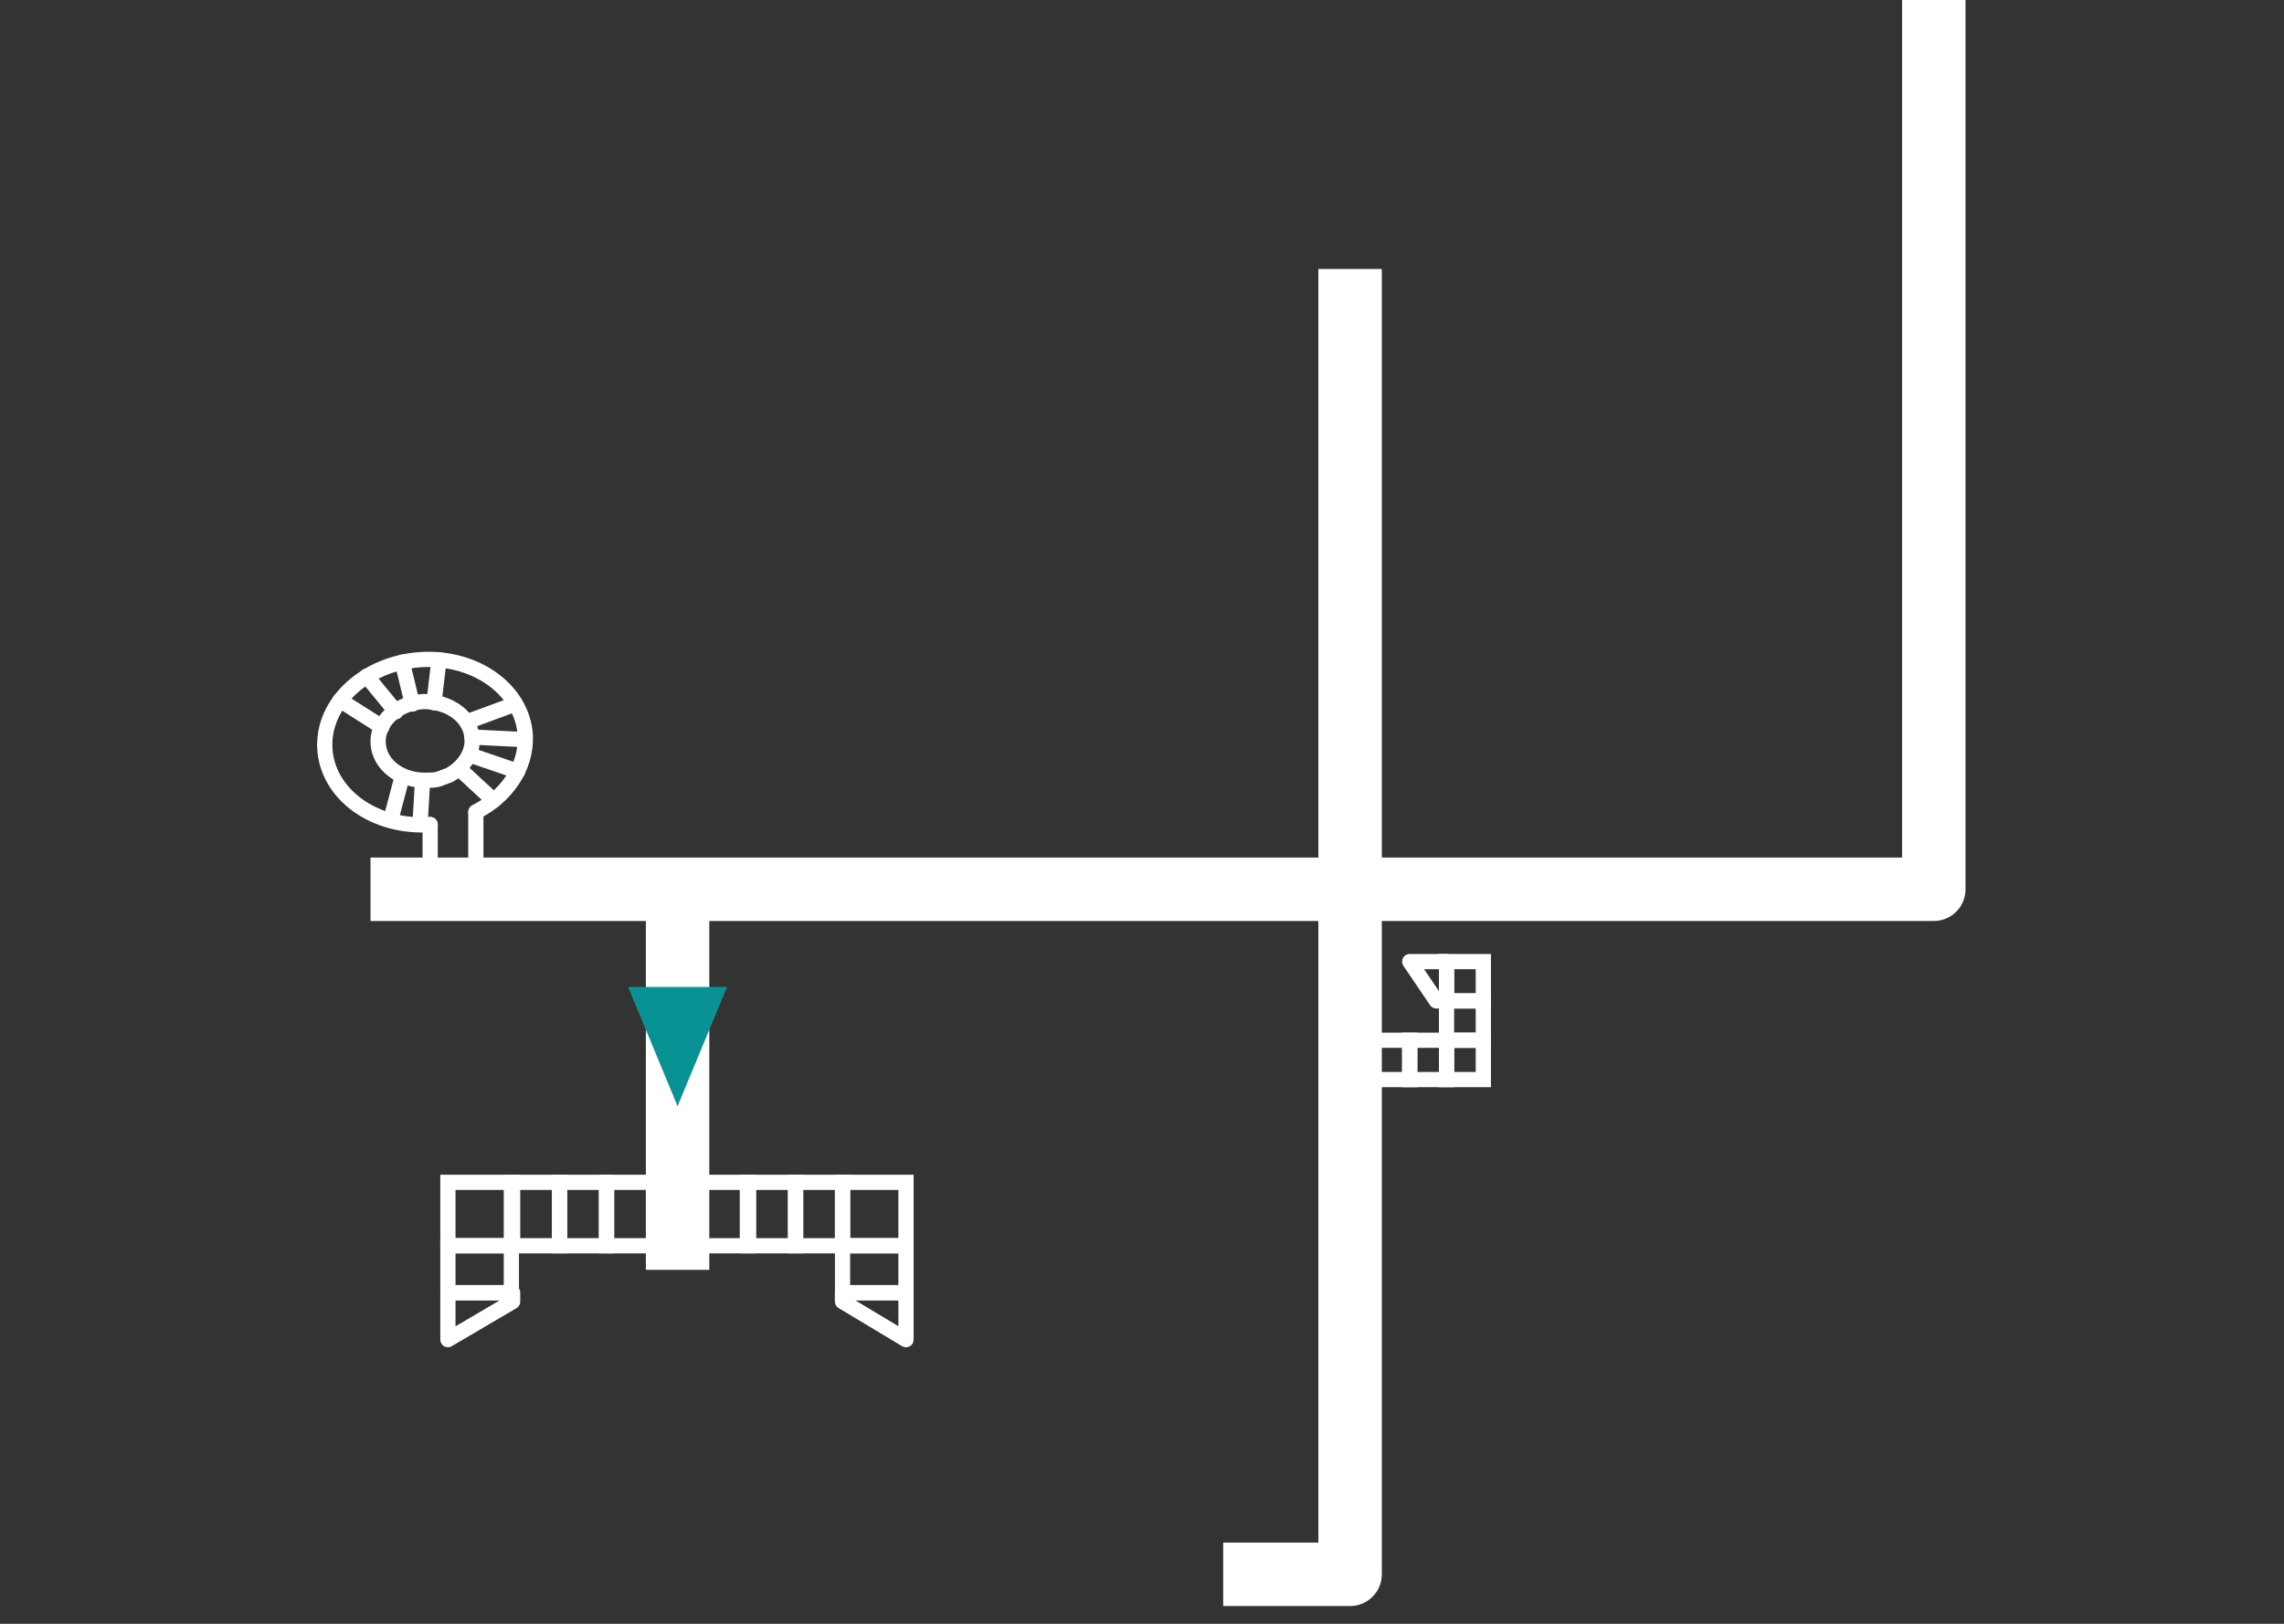 <?xml version="1.0" encoding="utf-8"?>
<!-- Generator: Adobe Illustrator 19.0.0, SVG Export Plug-In . SVG Version: 6.00 Build 0)  -->
<svg version="1.1" id="Layer_1" xmlns="http://www.w3.org/2000/svg" xmlns:xlink="http://www.w3.org/1999/xlink" x="0px" y="0px"
	 viewBox="-215 333 180 128" style="enable-background:new -215 333 180 128;" xml:space="preserve">
<rect x="-215" y="333" width="180" height="128" fill="#333333" stroke="none"/>
<style type="text/css">
	.st0{fill:none;stroke:#FFFFFF;stroke-width:5;stroke-linejoin:round;stroke-miterlimit:10;}
	.st1{fill:none;stroke:#FFFFFF;stroke-width:1.2;stroke-linecap:round;stroke-linejoin:round;stroke-miterlimit:10;}
	.st2{fill:none;stroke:#FFFFFF;stroke-width:1.2;stroke-miterlimit:10;}
	.st3{fill:none;stroke:#FFFFFF;stroke-width:1.2;stroke-linejoin:round;stroke-miterlimit:10;}
	.st4{fill:#099294;}
</style>
<g id="Layer_2_2_">
</g>
<polyline class="st0" points="-118.6,457.1 -108.6,457.1 -108.6,354.2 "/>
<polyline class="st0" points="-185.8,403.1 -62.6,403.1 -62.6,332.9 "/>
<line class="st1" x1="-177.5" y1="400.7" x2="-177.5" y2="397.1"/>
<line class="st1" x1="-181.1" y1="400.7" x2="-181.1" y2="398"/>
<path class="st1" d="M-177.5,397c2.4-1.2,4-3.5,3.9-6c-0.2-3.6-3.9-6.3-8.3-6c-4.3,0.3-7.7,3.4-7.5,7c0.2,3.6,3.9,6.3,8.3,6"/>
<path class="st1" d="M-177.8,391.2c0.1,1.2-0.7,2.3-1.8,2.9c-0.3,0.1-0.5,0.2-0.8,0.3s-0.6,0.1-0.9,0.1c-2.1,0.1-3.8-1.2-3.9-2.9
	c-0.1-1.7,1.5-3.2,3.6-3.3C-179.6,388.3-177.9,389.5-177.8,391.2z"/>
<line class="st1" x1="-178.8" y1="393.6" x2="-176.1" y2="396.1"/>
<line class="st1" x1="-178" y1="392.5" x2="-174.2" y2="393.8"/>
<line class="st1" x1="-177.8" y1="391.1" x2="-173.7" y2="391.3"/>
<line class="st1" x1="-178.2" y1="389.9" x2="-174.4" y2="388.5"/>
<line class="st1" x1="-180.8" y1="388.4" x2="-180.4" y2="385"/>
<line class="st1" x1="-182.5" y1="388.5" x2="-183.3" y2="385.2"/>
<line class="st1" x1="-183.8" y1="389.1" x2="-186.1" y2="386.3"/>
<line class="st1" x1="-184.9" y1="390.3" x2="-188.2" y2="388.2"/>
<line class="st1" x1="-181.7" y1="394.6" x2="-181.9" y2="398"/>
<line class="st1" x1="-183.3" y1="394.2" x2="-184.2" y2="397.6"/>
<polygon class="st1" points="-179.7,434.9 -174.6,434.9 -174.6,435.6 -179.7,438.6 "/>
<rect x="-179.7" y="431.2" class="st2" width="5" height="3.7"/>
<rect x="-179.7" y="426.2" class="st2" width="5" height="5"/>
<rect x="-167.2" y="426.2" class="st2" width="3.7" height="5"/>
<rect x="-170.9" y="426.2" class="st2" width="3.7" height="5"/>
<rect x="-174.6" y="426.2" class="st2" width="3.7" height="5"/>
<rect x="-148.6" y="431.2" class="st2" width="5" height="3.7"/>
<polygon class="st1" points="-148.6,434.9 -143.6,434.9 -143.6,438.6 -148.6,435.6 "/>
<rect x="-148.6" y="426.2" class="st2" width="5" height="5"/>
<rect x="-152.3" y="426.2" class="st2" width="3.7" height="5"/>
<rect x="-156" y="426.2" class="st2" width="3.7" height="5"/>
<rect x="-159.8" y="426.2" class="st2" width="3.7" height="5"/>
<rect x="-101" y="415" class="st2" width="2.9" height="3.1"/>
<rect x="-103.9" y="415" class="st2" width="2.9" height="3.1"/>
<rect x="-106.8" y="415" class="st2" width="2.9" height="3.1"/>
<polygon class="st3" points="-101,408.8 -101,411.9 -101.8,411.9 -103.9,408.8 "/>
<rect x="-101" y="411.9" class="st2" width="2.9" height="3.1"/>
<rect x="-101" y="408.8" class="st2" width="2.9" height="3.1"/>
<line class="st0" x1="-161.6" y1="403.1" x2="-161.6" y2="433.1"/>
<polygon class="st4" points="-157.7,410.8 -165.5,410.8 -161.6,420.2 "/>
</svg>

